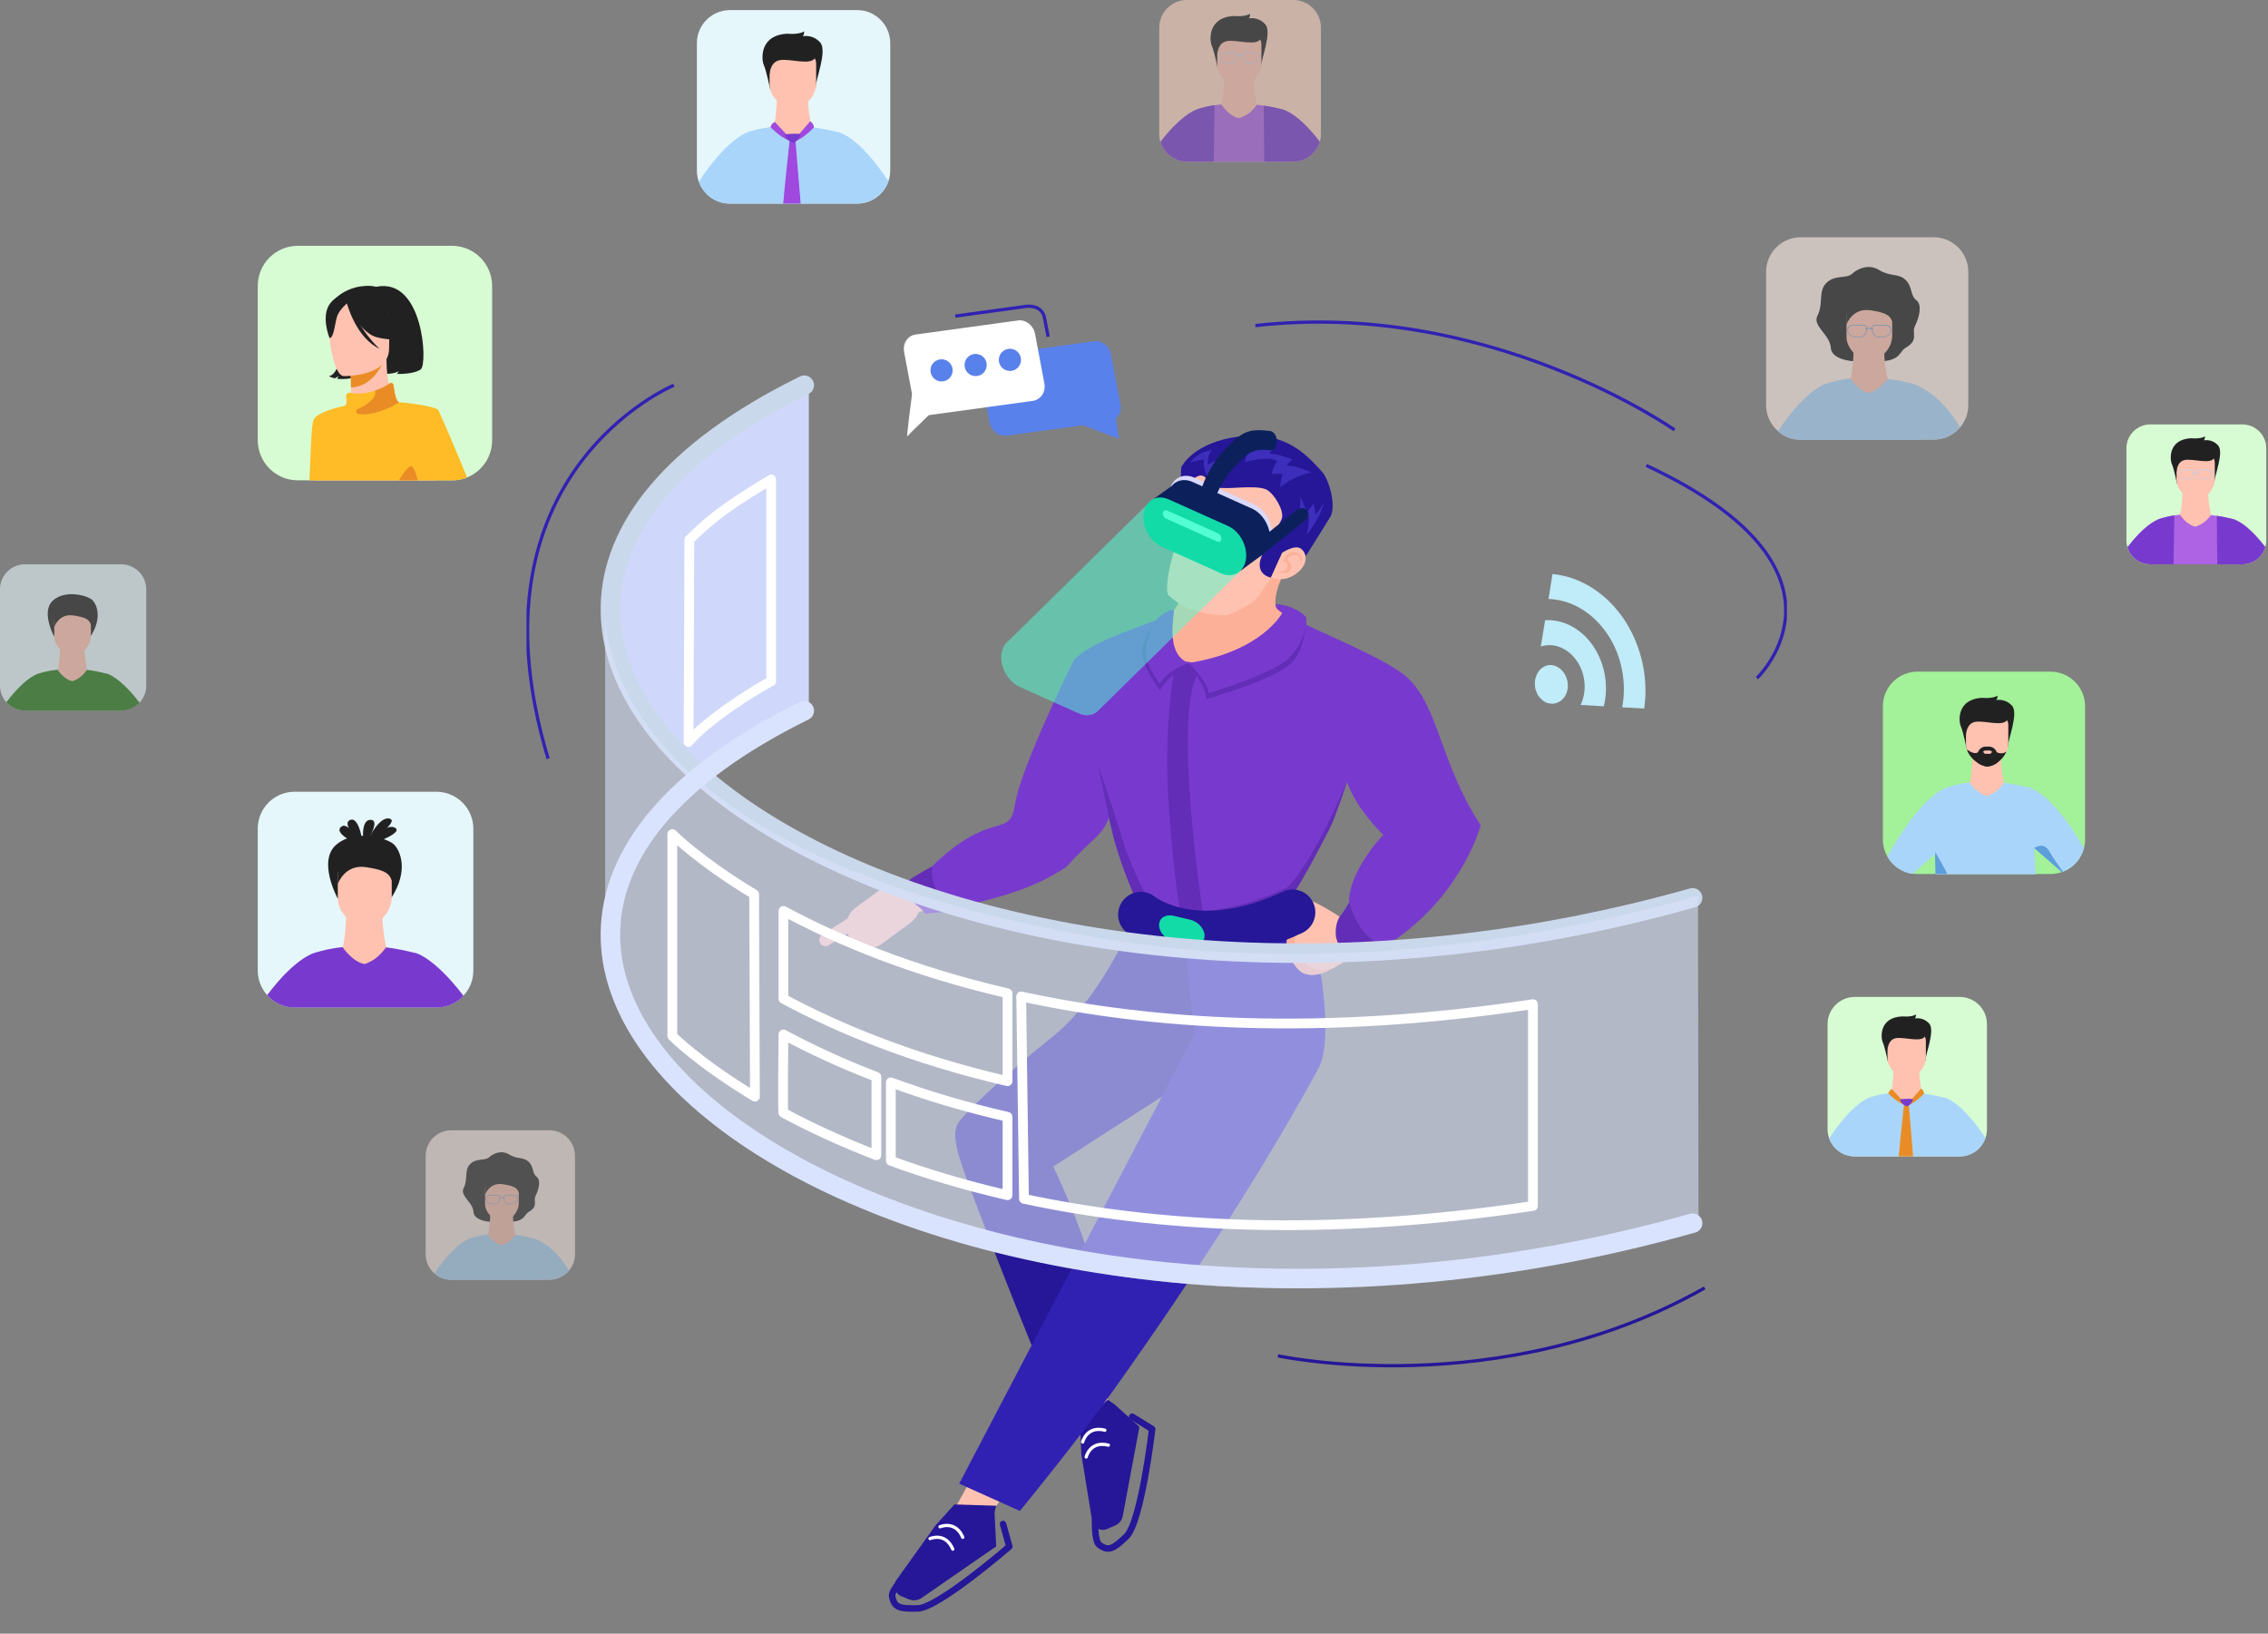 <?xml version="1.0" encoding="UTF-8"?> <svg xmlns="http://www.w3.org/2000/svg" width="672" height="484" viewBox="0 0 672 484" fill="none"><rect x="0" y="0" width="672" height="484" fill="#808080" stroke="none"/> <g opacity="0.6"> <path d="M43.331 174.618V203.133C43.331 205.092 42.578 206.862 41.336 208.181C39.981 209.637 38.061 210.541 35.915 210.541H7.416C5.22 210.541 3.25 209.587 1.882 208.055C0.715 206.749 0 205.016 0 203.12V174.593C0 170.499 3.313 167.185 7.404 167.185H35.915C40.018 167.21 43.331 170.525 43.331 174.618Z" fill="#E6F7FC"></path> <path d="M16.087 188.68C16.087 188.68 11.946 181.171 15.748 177.857C19.538 174.542 26.227 176.526 27.456 177.857C28.686 179.188 30.318 182.992 26.929 188.404L16.087 188.68Z" fill="#212122"></path> <path d="M17.806 191.769C17.806 191.769 17.656 196.402 17.066 198.486L12.373 201.764L30.041 204.413L25.825 198.587C25.825 198.587 24.558 192.372 25.223 190.074C25.888 187.763 17.806 191.769 17.806 191.769Z" fill="#FFC2B0"></path> <path d="M17.781 192.409C17.781 192.409 19.174 195.774 21.809 195.699C24.445 195.624 25.035 192.648 25.035 192.648L17.781 192.409Z" fill="#FFC2B0"></path> <path d="M21.509 194.393C19.601 194.356 16.087 191.819 16.087 188.668V183.758C16.087 182.616 16.89 181.674 17.869 181.674H25.148C26.127 181.674 26.93 182.616 26.93 183.758V188.391C26.93 191.694 23.692 194.431 21.509 194.393Z" fill="#FFC2B0"></path> <path d="M41.348 208.192C39.993 209.649 38.073 210.553 35.927 210.553H7.416C5.22 210.553 3.25 209.599 1.882 208.067C7.993 199.943 11.858 199.428 11.959 199.416C12.686 199.19 14.443 198.675 17.066 198.411C17.066 198.474 19.111 201.475 21.521 201.814C23.014 201.224 24.143 200.646 25.787 198.461C27.645 198.675 29.715 199.102 31.849 199.642V199.629C31.861 199.642 35.488 200.546 41.348 208.192Z" fill="#287B1D"></path> <path d="M16.087 185.755C16.087 185.755 17.405 181.712 21.747 182.339C26.089 182.967 26.465 183.896 26.917 184.976C27.381 186.056 28.272 181.046 28.272 181.046L23.152 179.527C23.152 179.527 16.966 180.23 16.514 181.272C16.075 182.314 16.075 182.314 16.075 182.314L16.087 185.755Z" fill="#212122"></path> </g> <g clip-path="url(#clip0)"> <path d="M520.593 200.89C520.593 200.89 554.228 168.918 487.779 137.886" stroke="#3121B2" stroke-width="0.964" stroke-miterlimit="10"></path> <path d="M496.173 127.386C496.173 127.386 441.23 88.609 371.963 96.47" stroke="#3121B2" stroke-width="0.964" stroke-miterlimit="10"></path> <path d="M328.581 124.923L298.292 129.088C295.944 129.44 293.654 127.622 293.185 125.099L290.426 110.434C289.956 107.911 291.482 105.565 293.83 105.271L324.12 101.106C326.468 100.754 328.757 102.573 329.227 105.095L331.986 119.761C332.455 122.283 330.929 124.63 328.581 124.923Z" fill="#5981EB"></path> <path d="M318.661 125.099C318.661 125.099 331.692 130.203 331.575 129.91C331.457 129.616 329.696 117.532 329.696 117.532L318.661 125.099Z" fill="#5981EB"></path> <path d="M306.04 118.764L275.751 122.929C273.403 123.281 271.113 121.462 270.644 118.94L267.885 104.274C267.415 101.751 268.941 99.405 271.289 99.112L301.579 94.947C303.927 94.594 306.216 96.413 306.686 98.936L309.445 113.601C309.914 116.124 308.388 118.412 306.04 118.764Z" fill="white"></path> <path d="M270.233 116.769C270.233 116.769 268.531 129.675 268.824 129.264C269.118 128.854 278.216 120.054 278.216 120.054L270.233 116.769Z" fill="white"></path> <path d="M467.212 195.829C469.913 199.759 470.206 204.921 468.328 208.852L475.196 209.263C476.663 203.455 475.665 196.767 472.084 191.429C468.445 186.091 463.045 183.451 457.82 183.744L456.529 191.546C460.227 190.314 464.512 191.898 467.212 195.829Z" fill="#C0EBF8"></path> <path d="M459.992 170.076L458.818 177.467C465.217 177.643 471.674 181.163 476.135 187.675C480.596 194.186 482.005 202.282 480.655 209.556L487.171 209.908C487.288 208.969 487.405 208.031 487.464 207.092C487.992 198.938 485.879 190.373 481.007 183.216C475.548 175.297 467.8 170.78 459.992 170.076Z" fill="#C0EBF8"></path> <path d="M454.768 202.399C454.768 202.516 454.768 202.634 454.768 202.751C454.768 202.927 454.827 203.103 454.827 203.338C454.827 203.513 454.885 203.689 454.885 203.865C454.944 204.041 454.944 204.159 455.003 204.335C455.062 204.569 455.12 204.745 455.238 204.921C455.296 205.039 455.296 205.156 455.355 205.273C455.472 205.567 455.649 205.919 455.883 206.212C456.059 206.505 456.294 206.74 456.529 206.975C456.588 207.033 456.705 207.151 456.764 207.209C456.94 207.327 457.057 207.503 457.233 207.62C457.351 207.679 457.468 207.796 457.586 207.855C457.703 207.913 457.879 208.031 457.997 208.089C458.173 208.148 458.29 208.207 458.466 208.265C458.584 208.324 458.642 208.324 458.76 208.324C459.699 208.617 460.697 208.558 461.636 208.089C461.812 208.031 461.988 207.913 462.164 207.796C462.399 207.679 462.575 207.503 462.81 207.327C463.045 207.092 463.28 206.857 463.514 206.564C464.923 204.569 464.923 201.578 463.397 199.348C461.871 197.119 459.347 196.415 457.351 197.589C457.057 197.765 456.764 197.941 456.529 198.175C456.353 198.351 456.177 198.586 456.001 198.762C455.883 198.938 455.766 199.114 455.649 199.29C455.414 199.642 455.238 200.052 455.12 200.463C454.885 201.05 454.768 201.695 454.768 202.399Z" fill="#C0EBF8"></path> <path d="M278.982 113.013C280.798 113.013 282.269 111.542 282.269 109.728C282.269 107.914 280.798 106.443 278.982 106.443C277.167 106.443 275.695 107.914 275.695 109.728C275.695 111.542 277.167 113.013 278.982 113.013Z" fill="#5981EB"></path> <path d="M292.365 108.144C292.365 109.963 290.898 111.429 289.078 111.429C287.259 111.429 285.791 109.963 285.791 108.144C285.791 106.325 287.259 104.859 289.078 104.859C290.898 104.859 292.365 106.325 292.365 108.144Z" fill="#5981EB"></path> <path d="M299.234 109.904C301.049 109.904 302.521 108.433 302.521 106.619C302.521 104.804 301.049 103.333 299.234 103.333C297.418 103.333 295.946 104.804 295.946 106.619C295.946 108.433 297.418 109.904 299.234 109.904Z" fill="#5981EB"></path> <path d="M378.655 401.693C378.655 401.693 444.4 415.948 505.096 381.571" stroke="#251798" stroke-width="0.964" stroke-miterlimit="10"></path> <path d="M199.678 114.127C199.678 114.127 136.927 140.115 162.403 224.766" stroke="#3121B2" stroke-width="0.964" stroke-miterlimit="10"></path> <path d="M256.826 272.941L245.601 280.054C244.725 280.602 243.575 280.328 243.028 279.507C242.48 278.632 242.754 277.483 243.575 276.935L254.8 269.822C255.676 269.275 256.826 269.548 257.373 270.369C257.921 271.245 257.702 272.394 256.826 272.941Z" fill="#FFC2B0"></path> <path d="M316.603 220.643L304.162 248.99L265.085 262.199L268.283 271.227L305.895 261.343C310.293 260.193 313.803 256.948 315.322 252.654L328.189 216.336L316.603 220.643Z" fill="#FFC2B0"></path> <path d="M252.062 278.248C249.872 275.348 250.529 271.19 253.431 269.001L262.027 262.653C264.929 260.464 269.091 261.121 271.281 264.021C273.471 266.921 272.814 271.08 269.912 273.269L261.315 279.616C258.359 281.751 254.197 281.149 252.062 278.248Z" fill="#FFC2B0"></path> <path d="M282.791 270.203C279.812 270.032 274.207 270.733 274.207 270.733C274.207 270.733 273.308 269.419 271.96 268.486C269.269 266.623 268.134 261.544 268.134 261.544C270.996 259.617 273.811 257.905 276.601 256.502C276.576 257.217 276.611 257.968 276.741 258.695C277.212 263.034 279.721 266.814 282.791 270.203Z" fill="#632DB7"></path> <path d="M343.901 298.8L292.924 324.956C285.915 328.567 282.904 336.994 286.025 344.217L320.904 424.109L329.665 420.825C321.835 388.158 317.29 362.767 304.204 348.595L358.466 312.753L343.901 298.8Z" fill="#FFC2B0"></path> <path d="M384.365 322.494L334.867 392.371L289.201 454.259L281.7 449.17L326.654 367.638L367.884 292.726L384.365 322.494Z" fill="#FFC2B0"></path> <path d="M312.074 306.966C322.503 298.695 331.402 282.694 334.549 275.052C337.246 277 343.089 283.682 344.887 294.83C346.685 305.977 362.717 311.011 363.766 312.36L312.074 345.622C312.074 345.622 319.657 361.263 323.312 374.389C326.656 386.399 330.504 409.449 330.504 409.449L314.771 420.237C305.182 398.512 287.622 353.173 285.105 345.622C281.959 336.183 282.858 333.935 284.656 331.688C287.198 328.509 299.039 317.304 312.074 306.966Z" fill="#251798"></path> <path d="M294.676 448.076L295.169 458.144L273.103 473.411C272.008 474.177 270.584 474.341 269.379 473.849L267.08 472.918C265.163 472.152 264.452 469.745 265.656 468.048L277.209 451.906L282.794 445.723L295.169 446.106L294.676 448.076Z" fill="#251798"></path> <path d="M330.103 415.955L337.604 422.741L332.676 449.116C332.457 450.429 331.526 451.523 330.322 452.016L328.022 453.001C326.106 453.822 323.915 452.618 323.587 450.538L320.411 430.949L320.028 422.631L328.186 414.697L330.103 415.955Z" fill="#251798"></path> <path d="M390.059 298.745C388.471 320.962 374.235 323.205 359.889 314.943C345.544 306.68 337.549 287.801 337.549 271.276C337.549 271.276 345.544 246.707 359.889 254.969C374.235 263.232 391.921 272.972 390.059 298.745Z" fill="#251798"></path> <path d="M284.206 439.565L353.877 306.517L351.18 279.997L383.992 273.704C383.992 273.704 390.887 284.942 391.634 290.335C392.533 296.827 393.862 310.646 390.735 316.405C376.224 343.136 355.047 376.655 330.054 411.697C319.127 427.017 302.186 447.656 302.186 447.656L284.206 439.565Z" fill="#3121B3"></path> <path d="M352.716 158.935C352.662 158.935 352.552 158.935 352.497 158.881C352.169 158.771 351.95 158.388 352.114 158.005C352.169 157.841 357.48 143.176 370.074 142.629C370.457 142.629 370.731 142.903 370.785 143.286C370.785 143.669 370.512 143.942 370.128 143.997C358.411 144.544 353.373 158.334 353.373 158.498C353.209 158.771 352.99 158.935 352.716 158.935Z" fill="#52FFD4"></path> <path d="M351.071 280.299L344.995 278.868C342.245 278.232 339.942 275.635 339.942 273.144C339.942 270.653 342.245 269.169 344.995 269.805L351.071 271.236C353.821 271.872 356.124 274.469 356.124 276.96C356.06 279.451 353.821 280.935 351.071 280.299Z" fill="#12DBA8"></path> <path d="M268.394 466.68C268.394 466.68 263.959 471.167 264.342 472.973C264.999 476.366 266.642 476.639 271.898 476.53C278.031 476.421 299.057 458.199 299.057 458.199L297.195 451.523" stroke="#251798" stroke-width="1.928" stroke-miterlimit="10" stroke-linecap="round" stroke-linejoin="round"></path> <path d="M324.463 450.319C324.463 450.319 324.244 456.612 325.722 457.707C328.514 459.731 329.883 458.856 333.716 455.244C338.151 451.031 341.382 423.397 341.382 423.397L335.468 419.731" stroke="#251798" stroke-width="1.928" stroke-miterlimit="10" stroke-linecap="round" stroke-linejoin="round"></path> <path d="M278.523 452.344C278.523 452.344 283.068 450.319 285.258 455.463" stroke="white" stroke-width="0.964" stroke-miterlimit="10" stroke-linecap="round" stroke-linejoin="round"></path> <path d="M275.567 455.846C275.567 455.846 280.112 453.821 282.302 458.965" stroke="white" stroke-width="0.964" stroke-miterlimit="10" stroke-linecap="round" stroke-linejoin="round"></path> <path d="M320.794 427.227C320.794 427.227 321.944 422.357 327.365 423.725" stroke="white" stroke-width="0.964" stroke-miterlimit="10" stroke-linecap="round" stroke-linejoin="round"></path> <path d="M321.834 431.659C321.834 431.659 322.984 426.789 328.405 428.157" stroke="white" stroke-width="0.964" stroke-miterlimit="10" stroke-linecap="round" stroke-linejoin="round"></path> <path d="M399.113 231.645L349.293 220.389L326.78 233.66C326.78 233.66 328.795 243.458 329.907 247.835C331.227 252.907 334.215 261.593 337.619 268.611C352.698 272.294 370.416 270.557 383.618 264.094C383.618 264.094 386.606 259.717 393.902 245.473C395.639 242.207 399.113 231.645 399.113 231.645Z" fill="#783ACE"></path> <path d="M392.79 245.333C385.494 259.578 381.395 262.913 381.395 262.913C368.193 269.306 352.767 272.294 337.689 268.611C352.767 272.294 370.486 270.556 383.688 264.094C383.688 264.094 386.676 259.717 393.971 245.472C395.639 242.207 399.113 231.645 399.113 231.645C399.113 231.645 394.458 242.068 392.79 245.333Z" fill="#632DB7"></path> <path d="M416.554 200.377C408.355 193.359 381.117 183.77 378.477 180.157C375.767 176.474 378.824 164.245 378.824 164.245L370.764 163.758L354.574 181.407C354.574 181.407 349.363 180.99 343.039 183.561C337.898 185.646 323.028 190.162 318.164 195.582C318.164 195.582 302.533 226.989 300.727 238.315C299.059 248.946 294.434 239.268 276.454 256.349C274.656 261.743 280.949 270.283 282.747 270.283C282.747 267.434 300.727 267.151 316.009 256.798C319.605 252.753 324.1 248.708 324.1 248.708C329.798 243.566 329.281 238.315 329.281 238.315L399.114 231.645C401.823 239.774 409.884 247.348 409.884 247.348C406.479 250.753 403.074 256.034 401.476 259.717C399.53 264.164 399.739 267.151 399.739 267.151C401.129 271.529 403.005 275.629 406.479 278.338C407.035 278.825 407.66 279.172 408.285 279.589C409.814 278.616 412.594 279.033 413.983 277.991C433.717 263.955 438.72 244.499 438.72 244.499C426.56 225.947 426.212 208.576 416.554 200.377Z" fill="#783ACE"></path> <path d="M387.093 183.562C387.093 183.909 387.093 184.395 386.954 185.09C386.606 187.453 386.12 193.011 382.437 196.625C377.782 201.28 357.353 207.186 357.353 207.186C357.979 204.546 352.142 196.486 352.142 196.486C374.03 193.081 379.936 181.546 379.936 181.546C378.129 180.504 377.851 179.115 377.851 179.115C382.02 179.045 387.093 181.963 387.093 183.562Z" fill="#632DB7"></path> <path d="M352.281 196.417C352.281 196.417 346.166 200.169 343.665 204.546C343.665 204.546 338.384 197.459 338.384 193.359C338.384 190.094 340.885 185.994 342.692 183.701C343.109 183.145 343.595 182.728 344.012 182.381C346.305 180.922 346.583 180.852 346.583 180.852C346.583 180.852 346.514 181.408 346.375 182.381C346.027 185.924 345.958 194.263 352.281 196.417Z" fill="#632DB7"></path> <path d="M354.991 199.474L352.129 196.578L347.765 199.265C347.765 199.265 344.846 216.08 346.166 236.648C347.487 257.285 349.641 270.209 349.641 270.209L356.45 270.487C356.381 270.556 347.417 211.425 354.991 199.474Z" fill="#632DB7"></path> <path d="M356.38 270.557C349.988 270.765 343.595 270.14 337.62 268.681C334.215 261.663 331.227 252.977 329.907 247.905C328.725 243.527 325.321 226.434 325.321 226.434C325.321 226.434 331.852 245.959 332.547 248.53C333.867 253.603 337.481 261.107 340.885 268.125C345.332 269.237 351.655 270.418 356.38 270.557Z" fill="#632DB7"></path> <path d="M385.891 185.89C384.865 188.046 380.494 194.457 375.912 196.829C370.094 199.911 352.129 196.096 352.129 196.096C352.129 196.096 342.502 195.916 343.707 191.997C344.666 188.876 347.59 179.632 349.991 177.971C350.144 177.945 350.297 177.92 350.451 177.894C351.656 177.756 352.821 177.751 353.899 177.791C358.803 177.918 353.899 175.741 353.899 175.741L374.473 163.674L382.035 166.508C382.035 166.508 377.633 173.98 377.9 178.787C377.91 179.227 378.008 179.62 378.125 179.947C378.595 181.254 382.319 182.611 385.891 185.89Z" fill="#FCB098"></path> <path d="M387.093 183.562C387.093 183.91 387.093 184.396 386.954 185.091C386.606 187.454 385.495 191.414 381.812 195.027C377.156 199.683 357.979 205.381 357.979 205.381C358.604 202.74 352.212 196.417 352.212 196.417C374.099 193.012 380.005 181.478 380.005 181.478C378.199 180.436 377.921 179.046 377.921 179.046C382.02 179.046 387.093 181.964 387.093 183.562Z" fill="#783ACE"></path> <path d="M352.281 196.417C352.281 196.417 346.166 198.224 343.665 202.601C343.665 202.601 339.565 197.459 339.565 193.36C339.565 190.094 340.885 185.994 342.692 183.701C343.109 183.145 343.595 182.729 344.012 182.381C346.305 180.922 346.583 180.852 346.583 180.852C346.583 180.852 347.903 180.366 347.834 181.269C347.417 184.813 345.958 194.263 352.281 196.417Z" fill="#783ACE"></path> <path d="M396.96 271.599C396.96 271.599 388.76 266.179 386.05 266.179C383.341 266.179 377.99 269.306 378.824 272.919C379.658 276.532 382.368 276.254 382.368 276.254C379.241 279.381 383.341 287.303 386.467 288.414C391.192 290.082 395.57 286.191 399.669 284.315C398.836 279.59 395.431 276.741 396.96 271.599Z" fill="#FFC2B0"></path> <path d="M395.014 286.816C392.304 288.276 389.455 289.457 386.468 288.415C383.341 287.303 379.241 279.382 382.368 276.255C382.368 276.255 379.658 276.533 378.824 272.92C378.268 270.349 380.77 268.056 383.202 266.944C381.812 268.125 380.839 269.723 381.187 271.391C382.021 275.004 384.73 274.726 384.73 274.726C381.604 277.853 385.703 285.774 388.83 286.886C390.915 287.581 392.999 287.372 395.014 286.816Z" fill="#FCB098"></path> <path d="M399.808 267.222C398.419 269.862 396.96 271.599 396.96 271.599C396.96 271.599 395.57 273.475 395.778 276.95C395.987 280.215 399.669 284.245 399.669 284.245C402.796 282.786 405.715 281.258 408.355 279.59C407.73 279.243 407.104 278.826 406.548 278.339C403.074 275.699 401.129 271.599 399.808 267.222Z" fill="#632DB7"></path> <path d="M348.878 155.831C348.704 156.868 348.174 162.375 347.337 165.098C346.5 167.821 345.025 175.219 346.262 176.399C347.499 177.578 350.299 179.82 353.287 180.739C356.276 181.658 362.764 182.78 363.98 182.136C365.109 181.538 371.08 179.376 372.842 176.719C374.604 174.062 376.754 171.088 376.754 171.088L384.422 149.456C384.422 149.456 365.43 136.276 354.605 139.563L350.775 145.873C350.775 145.873 348.462 149.379 348.407 151.688C348.264 154.043 349.168 154.175 348.878 155.831Z" fill="#FFC2B0"></path> <path d="M356.353 140.973C357.615 141.361 358.504 143.67 360.895 144.405C363.286 145.14 371.843 143.554 375.107 144.994C377.35 145.974 380.55 151.174 379.815 153.565C379.08 155.956 373.283 163.697 373.233 167.171C373.183 170.645 376.601 171.114 376.601 171.114L379.899 163.695L386.51 165.364C386.51 165.364 393.291 154.655 394.241 152.984C395.947 149.801 393.83 142.026 391.643 139.682C387.539 135.295 381.315 127.639 367.354 129.307C353.392 130.976 350.007 138.441 350.007 138.441C350.007 138.441 349.539 144.694 350.392 146.41C350.392 146.41 353.497 140.095 356.353 140.973Z" fill="#251798"></path> <path d="M380.077 140.415C380.056 140.481 380.036 140.548 379.995 140.681C379.913 140.946 379.485 142.341 379.311 144.323C383.673 141.012 387.04 140.229 388.639 139.994C388.015 139.657 387.351 139.453 386.641 139.162C385.2 138.646 383.075 137.993 381.205 137.927C381.695 137.278 382.318 136.67 382.942 136.062C382.875 136.041 382.809 136.021 382.742 136C380.571 135.26 378.333 134.5 376.111 134.398C376.836 133.458 377.582 132.451 378.511 131.792C373.734 130.542 368.861 129.843 365.101 132.613C366.946 132.525 368.703 132.484 370.471 132.882C369.94 133.664 369.567 134.64 369.337 135.151C369.153 135.748 368.97 136.346 368.852 136.964C371.927 135.947 376.009 135.675 377.383 136.17C377.715 136.272 378.094 136.461 378.426 136.563C377.874 137.412 377.455 138.301 377.103 139.21C376.981 139.609 376.838 140.073 376.715 140.472C377.768 140.359 378.953 140.288 380.077 140.415Z" fill="#3E2EBC"></path> <path d="M356.678 136.13C355.253 136.274 353.833 136.637 352.505 137.174C354.726 134.44 357.015 133.617 359.053 133.371C358.67 133.908 358.353 134.465 358.17 135.062C357.904 135.926 357.838 136.85 357.946 137.683C359.33 136.727 361.031 136.16 362.691 135.725C361.082 137.412 359.274 139.037 358.6 141.228C358.519 141.494 358.457 141.693 358.442 141.979C356.848 140.544 356.617 138.22 356.678 136.13Z" fill="#3E2EBC"></path> <path d="M387.201 151.765C386.68 150.151 386.2 149.349 385.351 146.907C385.316 149.15 385.153 151.572 384.499 153.697C384.193 154.693 383.774 155.582 383.289 156.451C384.571 155.827 386.369 154.708 387.825 153.047C387.866 154.805 387.622 156.547 387.111 158.207C387.091 158.274 387.07 158.34 387.05 158.407C388.812 156.695 391.161 152.837 392.345 148.985C392.366 148.918 392.406 148.786 392.427 148.719C391.712 150.099 390.706 151.243 389.812 152.495C389.725 151.596 389.52 150.37 389.316 149.144C388.825 149.793 387.625 151.096 387.201 151.765Z" fill="#3E2EBC"></path> <path d="M379.965 163.716C379.965 163.716 383.709 161.233 385.477 162.576C387.265 163.853 387.736 167.05 384.37 169.723C381.091 172.35 378.062 171.564 376.6 171.115L379.965 163.716Z" fill="#FFC2B0"></path> <path d="M378.229 169.362C378.229 169.362 381.141 169.821 381.407 168.012C381.738 166.224 380.047 166.286 380.047 166.286C380.047 166.286 381.257 163.532 383.214 163.552C385.171 163.572 386.402 165.477 385.355 166.754C385.355 166.754 385.635 163.715 382.908 164.548C381.38 165.024 381.314 165.948 381.314 165.948C381.314 165.948 383.491 166.908 382.286 168.936C381.423 170.561 378.229 169.362 378.229 169.362Z" fill="#FCB098"></path> <path d="M369.409 163.432L351.826 155.541C348.309 153.984 345.939 149.523 346.511 145.664C347.083 141.805 350.375 139.963 353.891 141.519L371.475 149.41C374.991 150.967 377.362 155.429 376.79 159.288C376.218 163.146 372.926 164.989 369.409 163.432Z" fill="#D9D9FF"></path> <path d="M373.512 164.753C373.352 164.812 367.653 169.062 367.653 169.062L340.499 153.439L341.981 147.711L347.052 144.077L373.512 164.753Z" fill="#0C215C"></path> <path d="M368.857 164.695L351.273 156.804C347.757 155.247 345.386 150.785 345.958 146.927C346.53 143.068 349.823 141.225 353.339 142.782L370.923 150.673C374.439 152.23 376.809 156.691 376.237 160.55C375.665 164.409 372.373 166.252 368.857 164.695Z" fill="#0C215C"></path> <path opacity="0.51" d="M367.651 169.008L341.132 148.226L299.039 189.676C298.509 190.018 298.092 190.465 297.73 190.964C297.267 191.683 296.918 192.56 296.737 193.593C296.165 197.452 298.588 201.858 302.052 203.47L319.636 211.362C321.998 212.417 324.254 211.907 325.659 210.291L367.651 169.008Z" fill="#52FFD4"></path> <path d="M361.782 169.857L344.198 161.965C340.682 160.409 338.311 155.947 338.883 152.088C339.455 148.229 342.747 146.387 346.263 147.944L363.847 155.835C367.363 157.391 369.734 161.853 369.162 165.712C368.59 169.571 365.298 171.413 361.782 169.857Z" fill="#12DBA8"></path> <path d="M345.484 153.649L360.595 160.435C361.199 160.684 361.784 160.394 361.87 159.742C361.956 159.09 361.552 158.347 360.947 158.043L345.835 151.257C345.231 151.008 344.646 151.298 344.56 151.95C344.474 152.602 344.878 153.345 345.484 153.649Z" fill="#52FFD4"></path> <path d="M371.056 164.133C371.788 164.974 373.143 165.036 374.038 164.302L386.893 154.077C387.842 153.342 388.014 152.038 387.282 151.198C386.55 150.357 385.195 150.295 384.3 151.029L371.499 161.252C370.552 162.041 370.378 163.291 371.056 164.133Z" fill="#0C215C"></path> <path d="M376.449 133.396C374.168 133.15 372.003 133.115 370.098 134.37C368.509 135.397 367.152 136.849 365.794 138.302C362.927 141.481 360.461 145.351 359.225 150.368C358.415 153.586 354.217 151.079 355.079 147.805C356.652 141.533 359.57 136.675 363.227 132.819C364.899 131.086 366.732 129.293 368.755 128.305C371.044 127.2 373.593 127.383 376.201 127.673C378.914 127.905 379.111 133.684 376.449 133.396Z" fill="#0C215C"></path> <path d="M338.034 270.98C338.034 270.98 353.783 284.024 382.983 270.284" stroke="#251798" stroke-width="13.492" stroke-miterlimit="10" stroke-linecap="round" stroke-linejoin="round"></path> <path d="M352.702 280.05L347.639 278.857C345.347 278.327 343.428 276.163 343.428 274.088C343.428 272.012 345.347 270.775 347.639 271.305L352.702 272.498C354.994 273.028 356.913 275.192 356.913 277.267C356.86 279.343 354.994 280.58 352.702 280.05Z" fill="#12DBA8"></path> <path d="M283.032 93.654L303.988 90.78C303.988 90.78 308.802 90.017 309.506 94.358L310.563 99.755" stroke="#3121B2" stroke-width="0.964" stroke-miterlimit="10"></path> <path d="M239.653 113.424V210.569L207.015 229.283C193.397 214.617 157.472 173.729 199.619 140.526C241.766 107.323 239.653 113.424 239.653 113.424Z" fill="#CFD8FA"></path> <path d="M501.515 266.006C275.225 329.831 80.105 192.032 238.303 114.127" stroke="#CAD8EB" stroke-width="5.783" stroke-miterlimit="10" stroke-linecap="round" stroke-linejoin="round"></path> <path opacity="0.57" d="M179.309 272.869V176.31C179.309 176.31 167.627 250.695 326.353 278.031C373.489 286.127 434.655 284.543 503.1 265.419L503.276 362.154C484.727 368.255 344.961 412.956 229.028 341.622C186.94 315.81 179.309 290.879 179.309 272.869Z" fill="#D9E3FD"></path> <path d="M501.515 362.388C275.225 426.272 80.105 288.414 238.303 210.569" stroke="#D9E3FD" stroke-width="5.783" stroke-miterlimit="10" stroke-linecap="round" stroke-linejoin="round"></path> <path d="M223.686 324.903C207.073 314.93 199.208 306.952 199.208 306.952V247.116C199.208 247.116 207.015 255.036 223.451 264.95L223.686 324.903Z" stroke="white" stroke-width="2.891" stroke-miterlimit="10" stroke-linecap="round" stroke-linejoin="round"></path> <path d="M204.021 219.838C208.835 213.737 224.508 203.706 228.5 201.887V142.051C216.231 149.501 211.418 152.904 204.256 159.885L204.021 219.838Z" stroke="white" stroke-width="2.891" stroke-miterlimit="10" stroke-linecap="round" stroke-linejoin="round"></path> <path d="M303.401 355.173C341.909 363.445 391.804 366.671 454.203 357.285V297.508C391.335 307.011 341.204 303.609 302.58 295.22L303.401 355.173Z" stroke="white" stroke-width="2.891" stroke-miterlimit="10" stroke-linecap="round" stroke-linejoin="round"></path> <path d="M298.529 320.327C270.06 313.757 248.106 304.489 232.139 295.924V269.877C248.106 278.442 270.06 287.711 298.529 294.281V320.327Z" stroke="white" stroke-width="2.891" stroke-miterlimit="10" stroke-linecap="round" stroke-linejoin="round"></path> <path d="M298.529 354.117C285.673 351.125 274.168 347.664 263.954 343.91V320.679C274.168 324.434 285.732 327.953 298.529 330.887V354.117Z" stroke="white" stroke-width="2.891" stroke-miterlimit="10" stroke-linecap="round" stroke-linejoin="round"></path> <path d="M259.669 342.267C249.044 338.161 239.887 333.878 232.139 329.713C231.845 329.537 232.139 306.483 232.139 306.483C239.887 310.648 249.044 314.989 259.669 319.037V342.267Z" stroke="white" stroke-width="2.891" stroke-miterlimit="10" stroke-linecap="round" stroke-linejoin="round"></path> </g> <path d="M140.249 245.527V287.56C140.249 290.447 139.139 293.057 137.307 295C135.31 297.147 132.479 298.48 129.316 298.48H87.308C84.071 298.48 81.166 297.073 79.15 294.815C77.43 292.89 76.376 290.336 76.376 287.541V245.489C76.376 239.456 81.259 234.569 87.289 234.569H129.316C135.365 234.606 140.249 239.493 140.249 245.527Z" fill="#E6F7FC"></path> <path d="M100.09 266.256C100.09 266.256 93.986 255.188 99.591 250.302C105.177 245.415 115.036 248.34 116.849 250.302C118.662 252.264 121.066 257.872 116.072 265.849L100.09 266.256Z" fill="#212122"></path> <path d="M102.624 270.81C102.624 270.81 102.402 277.64 101.533 280.712L94.615 285.543L120.66 289.449L114.444 280.861C114.444 280.861 112.576 271.699 113.557 268.312C114.537 264.906 102.624 270.81 102.624 270.81Z" fill="#FFC2B0"></path> <path d="M102.587 271.754C102.587 271.754 104.641 276.714 108.525 276.603C112.41 276.492 113.279 272.106 113.279 272.106L102.587 271.754Z" fill="#FFC2B0"></path> <path d="M108.081 274.679C105.269 274.623 100.09 270.884 100.09 266.239V259.002C100.09 257.317 101.274 255.929 102.717 255.929H113.445C114.888 255.929 116.072 257.317 116.072 259.002V265.831C116.072 270.699 111.3 274.734 108.081 274.679Z" fill="#FFC2B0"></path> <path d="M137.326 295.019C135.328 297.166 132.498 298.499 129.335 298.499H87.308C84.071 298.499 81.167 297.092 79.15 294.834C88.159 282.859 93.856 282.1 94.004 282.081C95.077 281.748 97.667 280.989 101.533 280.601C101.533 280.693 104.548 285.117 108.1 285.616C110.301 284.747 111.966 283.895 114.389 280.675C117.126 280.989 120.179 281.619 123.323 282.414V282.396C123.342 282.414 128.688 283.747 137.326 295.019Z" fill="#783ACE"></path> <path d="M100.09 261.944C100.09 261.944 102.033 255.985 108.433 256.91C114.833 257.836 115.388 259.205 116.054 260.797C116.738 262.389 118.052 255.004 118.052 255.004L110.505 252.764C110.505 252.764 101.385 253.801 100.719 255.337C100.072 256.873 100.072 256.873 100.072 256.873L100.09 261.944Z" fill="#212122"></path> <path d="M107.563 250.414C107.563 250.414 100.812 244.269 103.697 242.955C106.602 241.659 107.563 250.414 107.563 250.414Z" fill="#212122"></path> <path d="M107.286 250.58C107.286 250.58 98.74 247.36 100.959 245.065C103.161 242.788 107.286 250.58 107.286 250.58Z" fill="#212122"></path> <path d="M107.841 250.764C107.841 250.764 106.435 242.843 109.82 242.898C113.205 242.954 107.841 250.764 107.841 250.764Z" fill="#212122"></path> <path d="M108.322 250.247C108.322 250.247 111.984 241.733 115.388 242.529C118.792 243.306 108.322 250.247 108.322 250.247Z" fill="#212122"></path> <path d="M108.136 250.765C108.136 250.765 113.963 243.547 117.015 245.231C120.086 246.915 108.136 250.765 108.136 250.765Z" fill="#212122"></path> <g opacity="0.6"> <path d="M583.2 80.552V119.994C583.2 122.511 582.293 124.825 580.776 126.62C578.89 128.841 576.097 130.248 572.952 130.248H533.533C530.943 130.248 528.576 129.285 526.781 127.712C524.636 125.824 523.285 123.085 523.285 120.012V80.552C523.285 74.888 527.873 70.298 533.533 70.298H572.952C578.612 70.298 583.2 74.888 583.2 80.552Z" fill="#FEEEE7"></path> <path d="M549.053 107C549.053 107 542.616 106.686 542.449 102.966C542.264 99.245 536.955 96.543 538.491 93.563C540.378 89.898 538.657 86.4 541.043 83.939C543.67 81.236 546.981 82.698 548.739 81.125C550.496 79.552 553.696 78.09 556.841 80.033C560.004 81.977 562.408 80.94 564.48 82.81C566.774 84.883 565.905 87.492 567.791 88.918C569.53 90.213 568.809 93.767 567.366 96.654C566.312 98.727 568.735 100.689 564.573 103.077C562.834 104.076 563.222 106.575 557.95 107C555.564 107.204 550.44 106.094 549.053 107Z" fill="#212122"></path> <path d="M549.238 103.706C549.238 103.706 549.053 109.499 548.313 112.109L542.431 116.218L564.536 119.531L559.264 112.238C559.264 112.238 557.673 104.465 558.505 101.577C559.356 98.709 549.238 103.706 549.238 103.706Z" fill="#FFC2B0"></path> <path d="M549.219 104.52C549.219 104.52 550.977 108.74 554.269 108.647C557.562 108.555 558.32 104.835 558.32 104.835L549.219 104.52Z" fill="#FFC2B0"></path> <path d="M553.881 107.001C551.495 106.963 547.111 103.78 547.111 99.838V93.693C547.111 92.249 548.11 91.083 549.331 91.083H558.432C559.652 91.083 560.651 92.268 560.651 93.693V99.486C560.651 103.632 556.619 107.056 553.881 107.001Z" fill="#FFC2B0"></path> <path d="M566.793 113.719C564.11 113.053 561.595 112.516 559.264 112.238C557.211 114.959 555.731 115.7 553.863 116.44C550.847 116.014 548.295 112.201 548.295 112.127C545.002 112.461 542.801 113.164 541.894 113.442C541.635 113.479 535.753 114.386 526.763 127.804C528.557 129.396 530.925 130.34 533.515 130.34H537.566H540.84H568.772C568.772 130.303 568.772 130.285 568.772 130.247H572.934C576.079 130.247 578.872 128.841 580.758 126.62C574.451 115.774 566.793 113.719 566.793 113.719Z" fill="#AAD5FB"></path> <path d="M547.093 96.192C547.093 96.192 548.758 91.139 554.177 91.916C559.597 92.712 560.078 93.859 560.652 95.211C561.225 96.562 562.335 90.287 562.335 90.287L555.935 88.381C555.935 88.381 548.184 89.269 547.629 90.565C547.074 91.861 547.074 91.861 547.074 91.861L547.093 96.192Z" fill="#212122"></path> <path d="M560.078 96.858C559.782 96.488 559.283 96.284 558.709 96.284H555.824C555.269 96.284 554.899 96.432 554.677 96.747C554.584 96.895 554.529 97.061 554.51 97.228C554.029 97.099 553.549 97.173 553.234 97.247C553.216 97.061 553.179 96.895 553.068 96.747C552.864 96.432 552.476 96.284 551.939 96.284H549.054C548.48 96.284 547.981 96.488 547.685 96.858C547.407 97.191 547.315 97.635 547.407 98.117C547.74 99.745 549.608 99.949 550.552 99.949C550.848 99.949 551.033 99.93 551.07 99.93C551.939 99.93 552.568 99.431 553.012 98.357C553.086 98.172 553.216 97.839 553.234 97.469C553.549 97.395 554.029 97.302 554.51 97.45C554.529 97.82 554.658 98.172 554.732 98.357C555.176 99.431 555.805 99.93 556.675 99.93C556.712 99.93 556.915 99.949 557.193 99.949C558.136 99.949 560.004 99.745 560.337 98.117C560.43 97.635 560.337 97.191 560.078 96.858ZM553.049 97.543C553.012 97.857 552.901 98.172 552.846 98.302C552.439 99.301 551.865 99.764 551.07 99.764H551.051C551.051 99.764 550.274 99.856 549.461 99.69C548.388 99.468 547.759 98.931 547.592 98.098C547.5 97.654 547.574 97.284 547.814 96.987C548.073 96.654 548.536 96.469 549.035 96.469H551.921C552.402 96.469 552.735 96.599 552.901 96.858C552.994 96.987 553.031 97.136 553.031 97.302C552.883 97.358 552.79 97.395 552.772 97.395C552.716 97.413 552.698 97.487 552.716 97.543C552.735 97.58 552.772 97.617 552.827 97.617C552.846 97.617 552.864 97.617 552.883 97.598C552.901 97.598 552.957 97.58 553.049 97.543ZM560.152 98.098C559.986 98.931 559.357 99.468 558.284 99.69C557.47 99.856 556.693 99.764 556.693 99.764H556.675C555.879 99.764 555.324 99.301 554.899 98.302C554.843 98.172 554.732 97.857 554.695 97.524C554.751 97.543 554.806 97.58 554.862 97.598C554.917 97.635 554.991 97.598 555.01 97.543C555.047 97.487 555.01 97.413 554.954 97.395C554.862 97.339 554.769 97.302 554.677 97.284C554.695 97.136 554.732 96.987 554.806 96.858C554.973 96.599 555.306 96.469 555.787 96.469H558.672C559.19 96.469 559.634 96.654 559.893 96.987C560.171 97.265 560.245 97.654 560.152 98.098Z" fill="#5C9FDB"></path> </g> <g opacity="0.6"> <path d="M391.385 8.2V39.725C391.385 40.509 391.266 41.279 391.059 41.989C390.113 45.29 387.154 47.732 383.589 47.895C383.456 47.909 383.323 47.909 383.19 47.909H351.683C351.624 47.909 351.565 47.909 351.521 47.909C351.462 47.909 351.417 47.909 351.358 47.909C347.793 47.761 344.805 45.334 343.829 42.048C343.607 41.308 343.489 40.539 343.489 39.725V8.2C343.489 3.671 347.157 0 351.669 0H383.175C387.731 0 391.385 3.671 391.385 8.2Z" fill="#FCD4C2"></path> <path d="M362.733 22.793C362.733 22.793 362.556 28.402 361.831 30.904L356.151 34.87L377.51 38.067L372.422 31.022C372.422 31.022 370.884 23.503 371.697 20.721C372.511 17.953 362.733 22.793 362.733 22.793Z" fill="#FFC2B0"></path> <path d="M362.704 23.577C362.704 23.577 364.39 27.647 367.57 27.558C370.75 27.47 371.475 23.873 371.475 23.873L362.704 23.577Z" fill="#FFC2B0"></path> <path d="M360.81 20.277C360.81 20.277 359.79 15.141 359.065 13.587C358.355 12.033 357.748 5.091 365.692 4.736C365.692 4.736 368.739 5.091 370.41 4.085C370.41 4.085 370.41 5.106 369.996 5.461C369.996 5.461 372.747 4.81 374.892 7.193C377.037 9.591 373.457 17.953 373.635 19.936L360.81 20.277Z" fill="#212122"></path> <path d="M367.215 25.975C364.908 25.93 360.663 22.867 360.663 19.063V13.128C360.663 11.737 361.624 10.597 362.807 10.597H371.609C372.792 10.597 373.753 11.737 373.753 13.128V18.723C373.768 22.719 369.863 26.034 367.215 25.975Z" fill="#FFC2B0"></path> <path d="M360.662 16.296C360.662 16.296 360.677 12.729 363.502 12.181C366.327 11.633 372.643 13.913 373.546 11.323C374.448 8.718 361.328 8.762 360.662 10.42C359.996 12.077 360.662 16.296 360.662 16.296Z" fill="#212122"></path> <path d="M381.593 47.909H351.698C351.639 47.909 351.58 47.909 351.536 47.909C352.29 41.056 353.917 32.783 355.219 32.25C355.219 32.25 355.367 32.191 355.648 32.102H355.663C356.343 31.895 357.778 31.495 359.863 31.17H359.878C360.485 31.081 361.136 30.992 361.846 30.918C361.846 31.007 364.301 34.603 367.215 35.003C369.034 34.292 370.454 33.671 372.436 31.036C373.087 31.11 373.753 31.199 374.448 31.303C376.12 31.554 377.865 31.91 379.699 32.368C379.921 32.428 380.128 32.472 380.35 32.531C380.439 32.546 380.528 32.576 380.616 32.605C380.616 32.605 380.631 32.694 380.69 33.227C380.794 34.455 381.06 37.963 381.593 47.909Z" fill="#AD63E3"></path> <path d="M355.441 32.132C355.426 32.132 355.426 32.132 355.411 32.132C355.293 32.162 355.145 32.191 354.953 32.265C354.938 32.265 354.923 32.265 354.923 32.28C354.908 32.28 354.908 32.295 354.893 32.295C354.879 32.295 354.879 32.295 354.879 32.295C353.296 32.842 349.346 34.84 343.829 42.033C344.805 45.319 347.779 47.761 351.358 47.895C351.417 47.895 351.462 47.895 351.521 47.895C351.58 47.895 351.639 47.895 351.684 47.895H354.657H359.627C359.716 42.833 359.775 38.422 359.819 35.418C359.834 34.086 359.849 33.02 359.863 32.295C359.878 31.555 359.878 31.17 359.878 31.17H359.863C358.296 31.362 356.373 31.866 355.441 32.132Z" fill="#783ACE"></path> <path d="M380.616 32.606C380.217 32.458 379.936 32.398 379.803 32.369C378.753 32.102 376.356 31.525 374.448 31.303C374.448 31.348 374.448 32.265 374.463 33.834C374.478 34.84 374.478 36.128 374.493 37.623C374.522 40.406 374.552 43.958 374.611 47.909H380.276H383.205C383.338 47.909 383.471 47.909 383.604 47.895C387.169 47.717 390.128 45.275 391.074 41.989C385.912 35.225 382.229 33.212 380.616 32.606Z" fill="#783ACE"></path> <path d="M372.777 15.999C372.51 15.659 372.052 15.481 371.549 15.481H368.96C368.472 15.481 368.117 15.629 367.94 15.895C367.851 16.029 367.806 16.177 367.792 16.325C367.363 16.221 366.934 16.265 366.638 16.339C366.623 16.177 366.579 16.029 366.49 15.895C366.298 15.614 365.958 15.481 365.469 15.481H362.881C362.363 15.481 361.919 15.673 361.653 15.999C361.402 16.295 361.328 16.695 361.416 17.139C361.712 18.604 363.398 18.796 364.242 18.796C364.508 18.796 364.685 18.782 364.715 18.782C365.499 18.782 366.061 18.323 366.46 17.361C366.534 17.198 366.638 16.887 366.653 16.561C366.934 16.487 367.363 16.413 367.792 16.532C367.806 16.857 367.925 17.183 367.984 17.346C368.383 18.308 368.945 18.767 369.729 18.767C369.759 18.767 369.937 18.782 370.203 18.782C371.046 18.782 372.732 18.589 373.028 17.124C373.117 16.709 373.028 16.31 372.777 15.999ZM366.46 16.621C366.431 16.917 366.327 17.183 366.283 17.301C365.913 18.189 365.395 18.619 364.685 18.619H364.671C364.671 18.619 363.961 18.707 363.236 18.545C362.274 18.352 361.712 17.864 361.564 17.124C361.49 16.739 361.55 16.384 361.771 16.132C362.008 15.836 362.407 15.673 362.866 15.673H365.455C365.884 15.673 366.179 15.792 366.342 16.014C366.416 16.132 366.46 16.265 366.46 16.413C366.327 16.458 366.239 16.487 366.239 16.502C366.194 16.532 366.165 16.591 366.194 16.635C366.209 16.68 366.253 16.695 366.283 16.695C366.298 16.695 366.313 16.695 366.327 16.68C366.327 16.665 366.386 16.65 366.46 16.621ZM372.851 17.109C372.703 17.864 372.141 18.337 371.179 18.53C370.439 18.678 369.744 18.604 369.744 18.604H369.729C369.019 18.604 368.516 18.189 368.132 17.287C368.088 17.168 367.984 16.887 367.954 16.591C367.999 16.606 368.058 16.635 368.102 16.665C368.147 16.695 368.221 16.665 368.235 16.621C368.265 16.576 368.235 16.502 368.191 16.487C368.117 16.443 368.028 16.413 367.94 16.384C367.954 16.251 367.984 16.117 368.058 15.999C368.206 15.777 368.502 15.659 368.945 15.659H371.534C371.993 15.659 372.392 15.821 372.629 16.117C372.865 16.369 372.939 16.724 372.851 17.109Z" fill="#AAD5FB"></path> </g> <path d="M671.489 132.838V160.114C671.489 160.793 671.386 161.459 671.207 162.074C670.388 164.929 667.828 167.042 664.744 167.183C664.629 167.196 664.514 167.196 664.398 167.196H637.138C637.087 167.196 637.035 167.196 636.997 167.196C636.946 167.196 636.907 167.196 636.856 167.196C633.772 167.068 631.186 164.968 630.342 162.125C630.15 161.485 630.047 160.819 630.047 160.114V132.838C630.047 128.919 633.221 125.743 637.125 125.743H664.386C668.328 125.743 671.489 128.919 671.489 132.838Z" fill="#D7FCD3"></path> <path d="M646.699 145.464C646.699 145.464 646.545 150.317 645.918 152.482L641.003 155.914L659.484 158.68L655.082 152.584C655.082 152.584 653.751 146.079 654.455 143.671C655.159 141.276 646.699 145.464 646.699 145.464Z" fill="#FFC2B0"></path> <path d="M646.673 146.143C646.673 146.143 648.132 149.665 650.884 149.588C653.635 149.511 654.262 146.399 654.262 146.399L646.673 146.143Z" fill="#FFC2B0"></path> <path d="M645.034 143.287C645.034 143.287 644.151 138.843 643.524 137.499C642.91 136.154 642.385 130.148 649.258 129.841C649.258 129.841 651.894 130.148 653.34 129.277C653.34 129.277 653.34 130.161 652.982 130.468C652.982 130.468 655.363 129.905 657.218 131.967C659.074 134.041 655.977 141.277 656.13 142.993L645.034 143.287Z" fill="#212122"></path> <path d="M650.576 148.217C648.579 148.179 644.906 145.528 644.906 142.237V137.101C644.906 135.898 645.738 134.912 646.762 134.912H654.377C655.401 134.912 656.233 135.898 656.233 137.101V141.942C656.246 145.4 652.867 148.268 650.576 148.217Z" fill="#FFC2B0"></path> <path d="M644.906 139.842C644.906 139.842 644.919 136.756 647.364 136.282C649.808 135.808 655.273 137.78 656.054 135.539C656.835 133.285 645.482 133.324 644.906 134.758C644.33 136.192 644.906 139.842 644.906 139.842Z" fill="#212122"></path> <path d="M663.016 167.196H637.151C637.099 167.196 637.048 167.196 637.01 167.196C637.662 161.267 639.07 154.108 640.197 153.647C640.197 153.647 640.325 153.596 640.568 153.519H640.581C641.169 153.34 642.411 152.994 644.215 152.712H644.228C644.753 152.635 645.316 152.559 645.93 152.495C645.93 152.571 648.055 155.683 650.576 156.029C652.15 155.414 653.379 154.877 655.094 152.597C655.657 152.661 656.233 152.738 656.835 152.828C658.281 153.045 659.791 153.353 661.378 153.75C661.57 153.801 661.749 153.839 661.941 153.89C662.018 153.903 662.095 153.929 662.171 153.955C662.171 153.955 662.184 154.031 662.235 154.492C662.325 155.555 662.555 158.59 663.016 167.196Z" fill="#AD63E3"></path> <path d="M640.389 153.545C640.376 153.545 640.376 153.545 640.363 153.545C640.261 153.57 640.133 153.596 639.966 153.66C639.953 153.66 639.941 153.66 639.941 153.673C639.928 153.673 639.928 153.686 639.915 153.686C639.902 153.686 639.902 153.686 639.902 153.686C638.533 154.159 635.116 155.888 630.342 162.112C631.186 164.955 633.759 167.068 636.856 167.183C636.907 167.183 636.946 167.183 636.997 167.183C637.048 167.183 637.099 167.183 637.138 167.183H639.71H644.011C644.087 162.804 644.139 158.987 644.177 156.388C644.19 155.235 644.203 154.313 644.215 153.686C644.228 153.045 644.228 152.712 644.228 152.712H644.215C642.859 152.879 641.195 153.314 640.389 153.545Z" fill="#783ACE"></path> <path d="M662.172 153.954C661.826 153.826 661.583 153.775 661.468 153.749C660.559 153.519 658.486 153.019 656.835 152.827C656.835 152.866 656.835 153.66 656.848 155.017C656.861 155.888 656.861 157.002 656.873 158.295C656.899 160.703 656.925 163.776 656.976 167.195H661.878H664.412C664.527 167.195 664.642 167.195 664.757 167.183C667.842 167.029 670.401 164.916 671.22 162.073C666.754 156.221 663.567 154.479 662.172 153.954Z" fill="#783ACE"></path> <path d="M655.388 139.586C655.158 139.291 654.761 139.138 654.326 139.138H652.086C651.664 139.138 651.357 139.266 651.203 139.496C651.126 139.612 651.088 139.74 651.075 139.868C650.704 139.778 650.333 139.816 650.077 139.88C650.064 139.74 650.026 139.612 649.949 139.496C649.783 139.253 649.488 139.138 649.066 139.138H646.826C646.378 139.138 645.994 139.304 645.764 139.586C645.546 139.842 645.482 140.188 645.559 140.572C645.815 141.84 647.274 142.006 648.004 142.006C648.234 142.006 648.387 141.993 648.413 141.993C649.091 141.993 649.578 141.596 649.923 140.764C649.987 140.623 650.077 140.354 650.09 140.073C650.333 140.009 650.704 139.944 651.075 140.047C651.088 140.329 651.19 140.61 651.242 140.751C651.587 141.584 652.073 141.981 652.752 141.981C652.777 141.981 652.931 141.993 653.161 141.993C653.891 141.993 655.35 141.827 655.606 140.559C655.683 140.201 655.606 139.855 655.388 139.586ZM649.923 140.124C649.898 140.38 649.808 140.61 649.77 140.713C649.45 141.481 649.002 141.853 648.387 141.853H648.375C648.375 141.853 647.76 141.929 647.133 141.789C646.301 141.622 645.815 141.199 645.687 140.559C645.623 140.226 645.674 139.919 645.866 139.701C646.071 139.445 646.416 139.304 646.813 139.304H649.053C649.424 139.304 649.68 139.407 649.821 139.599C649.885 139.701 649.923 139.816 649.923 139.944C649.808 139.983 649.731 140.009 649.731 140.021C649.693 140.047 649.667 140.098 649.693 140.137C649.706 140.175 649.744 140.188 649.77 140.188C649.782 140.188 649.795 140.188 649.808 140.175C649.808 140.162 649.859 140.149 649.923 140.124ZM655.452 140.546C655.324 141.199 654.838 141.609 654.006 141.776C653.366 141.904 652.765 141.84 652.765 141.84H652.752C652.137 141.84 651.702 141.481 651.37 140.7C651.331 140.598 651.242 140.354 651.216 140.098C651.254 140.111 651.306 140.137 651.344 140.162C651.382 140.188 651.446 140.162 651.459 140.124C651.485 140.085 651.459 140.021 651.421 140.009C651.357 139.97 651.28 139.944 651.203 139.919C651.216 139.804 651.242 139.688 651.306 139.586C651.434 139.394 651.689 139.291 652.073 139.291H654.313C654.71 139.291 655.055 139.432 655.26 139.688C655.465 139.906 655.529 140.213 655.452 140.546Z" fill="#AAD5FB"></path> <path d="M263.775 12.797V50.516C263.775 51.643 263.578 52.716 263.238 53.718C262.059 57.151 259.002 59.727 255.302 60.228C254.873 60.281 254.426 60.317 253.98 60.317H216.283C212.029 60.317 208.418 57.617 207.06 53.825C206.684 52.788 206.488 51.679 206.488 50.516V12.797C206.488 7.378 210.867 2.997 216.283 2.997H253.98C259.395 2.997 263.775 7.396 263.775 12.797Z" fill="#E6F7FC"></path> <path d="M230.206 29.002C230.206 29.002 230.01 34.904 229.259 37.551L223.289 41.718L245.793 45.08L240.43 37.658C240.43 37.658 238.804 29.735 239.662 26.82C240.502 23.904 230.206 29.002 230.206 29.002Z" fill="#FFC2B0"></path> <path d="M230.171 29.824C230.171 29.824 231.958 34.116 235.301 34.009C238.661 33.919 239.412 30.128 239.412 30.128L230.171 29.824Z" fill="#FFC2B0"></path> <path d="M228.169 26.354C228.169 26.354 227.078 20.953 226.328 19.307C225.577 17.662 224.951 10.365 233.316 9.989C233.316 9.989 236.534 10.365 238.285 9.292C238.285 9.292 238.285 10.365 237.838 10.741C237.838 10.741 240.734 10.043 243.004 12.565C245.274 15.087 241.503 23.904 241.681 25.978L228.169 26.354Z" fill="#212122"></path> <path d="M234.925 32.345C232.494 32.309 228.026 29.072 228.026 25.066V18.806C228.026 17.34 229.045 16.142 230.296 16.142H239.555C240.806 16.142 241.825 17.34 241.825 18.806V24.708C241.825 28.911 237.714 32.399 234.925 32.345Z" fill="#FFC2B0"></path> <path d="M228.026 22.151C228.026 22.151 228.044 18.395 231.011 17.823C233.978 17.25 240.645 19.647 241.592 16.911C242.54 14.174 228.723 14.21 228.026 15.963C227.329 17.715 228.026 22.151 228.026 22.151Z" fill="#212122"></path> <path d="M249.028 39.339C248.385 39.106 248.063 39.071 248.063 39.071V39.088C245.614 38.48 243.308 38.051 241.146 37.765C240.895 37.729 240.663 37.711 240.413 37.675C238.929 39.643 237.75 40.537 236.516 41.163C236.248 41.306 235.962 41.431 235.676 41.539C235.426 41.646 235.176 41.753 234.925 41.843C234.604 41.789 234.282 41.717 233.96 41.61C233.781 41.539 233.603 41.467 233.424 41.395C231.047 40.269 229.241 37.622 229.241 37.55C228.902 37.586 228.58 37.622 228.276 37.658C225.47 38.015 223.557 38.534 222.735 38.784C222.556 38.802 216.426 39.643 207.06 53.825C208.418 57.599 212.029 60.318 216.283 60.318H253.979C254.426 60.318 254.873 60.282 255.302 60.228C259.002 59.727 262.041 57.152 263.238 53.718C256.142 42.934 251.066 40.09 249.028 39.339Z" fill="#AAD5FB"></path> <path d="M229.581 36.119C229.581 36.119 228.58 36.531 228.294 37.675C228.294 37.675 232.298 41.806 234.925 41.86L229.581 36.119Z" fill="#A049DE"></path> <path d="M234.926 41.86L240.091 35.922C240.091 35.922 241.164 36.62 241.146 37.782C241.146 37.764 237.142 42.003 234.926 41.86Z" fill="#A049DE"></path> <path d="M237.231 60.317H232.065C232.673 53.378 233.424 46.51 233.781 43.291C233.853 42.647 233.906 42.128 233.942 41.824C233.942 41.771 233.96 41.717 233.96 41.681C233.96 41.663 233.96 41.627 233.96 41.61C233.978 41.484 233.978 41.413 233.978 41.413H234.496L235.319 41.395H235.658C235.658 41.395 235.658 41.449 235.676 41.556C235.676 41.61 235.694 41.681 235.694 41.771C235.694 41.842 235.712 41.914 235.712 42.003C235.748 42.379 235.783 42.933 235.855 43.631C236.141 46.957 236.695 53.646 237.231 60.317Z" fill="#A049DE"></path> <path d="M232.959 39.749C232.959 39.749 235.336 39.517 236.802 39.66C237.088 39.696 237.249 40 237.106 40.25C236.694 40.983 235.872 42.253 234.996 42.253C233.781 42.253 231.868 39.821 232.959 39.749Z" fill="#783ACE"></path> <path d="M588.73 303.443V334.536C588.73 335.465 588.568 336.35 588.288 337.175C587.315 340.006 584.796 342.129 581.746 342.542C581.392 342.586 581.024 342.615 580.655 342.615H549.58C546.074 342.615 543.097 340.389 541.977 337.264C541.668 336.409 541.506 335.495 541.506 334.536V303.443C541.506 298.976 545.116 295.364 549.58 295.364H580.655C585.12 295.364 588.73 298.991 588.73 303.443Z" fill="#D7FCD3"></path> <path d="M561.058 316.801C561.058 316.801 560.896 321.666 560.277 323.848L555.355 327.283L573.906 330.055L569.486 323.936C569.486 323.936 568.145 317.405 568.852 315.002C569.545 312.599 561.058 316.801 561.058 316.801Z" fill="#FFC2B0"></path> <path d="M561.029 317.478C561.029 317.478 562.502 321.016 565.258 320.928C568.028 320.854 568.647 317.729 568.647 317.729L561.029 317.478Z" fill="#FFC2B0"></path> <path d="M559.378 314.618C559.378 314.618 558.479 310.166 557.861 308.809C557.242 307.453 556.726 301.438 563.622 301.128C563.622 301.128 566.274 301.438 567.718 300.553C567.718 300.553 567.718 301.438 567.35 301.747C567.35 301.747 569.737 301.172 571.608 303.251C573.479 305.33 570.37 312.598 570.517 314.309L559.378 314.618Z" fill="#212122"></path> <path d="M564.948 319.556C562.944 319.527 559.261 316.858 559.261 313.556V308.396C559.261 307.187 560.101 306.199 561.132 306.199H568.764C569.796 306.199 570.636 307.187 570.636 308.396V313.261C570.636 316.726 567.247 319.601 564.948 319.556Z" fill="#FFC2B0"></path> <path d="M559.26 311.153C559.26 311.153 559.275 308.057 561.721 307.585C564.167 307.113 569.663 309.089 570.444 306.833C571.225 304.578 559.835 304.607 559.26 306.052C558.686 307.497 559.26 311.153 559.26 311.153Z" fill="#212122"></path> <path d="M576.574 325.322C576.043 325.13 575.778 325.101 575.778 325.101V325.116C573.759 324.614 571.858 324.26 570.076 324.025C569.869 323.995 569.678 323.98 569.472 323.951C568.249 325.573 567.276 326.31 566.259 326.826C566.038 326.944 565.803 327.047 565.567 327.135C565.361 327.224 565.154 327.312 564.948 327.386C564.683 327.342 564.418 327.283 564.152 327.194C564.005 327.135 563.858 327.076 563.71 327.017C561.751 326.089 560.262 323.907 560.262 323.848C559.983 323.877 559.717 323.907 559.467 323.936C557.154 324.231 555.577 324.659 554.899 324.865C554.752 324.88 549.698 325.573 541.977 337.264C543.097 340.375 546.073 342.616 549.58 342.616H580.655C581.023 342.616 581.392 342.586 581.745 342.542C584.795 342.129 587.3 340.006 588.287 337.175C582.438 328.285 578.253 325.941 576.574 325.322Z" fill="#AAD5FB"></path> <path d="M560.542 322.668C560.542 322.668 559.717 323.007 559.481 323.951C559.481 323.951 562.782 327.356 564.948 327.401L560.542 322.668Z" fill="#EA8C26"></path> <path d="M564.948 327.401L569.207 322.506C569.207 322.506 570.091 323.081 570.076 324.039C570.076 324.024 566.775 327.518 564.948 327.401Z" fill="#EA8C26"></path> <path d="M566.849 342.615H562.59C563.091 336.895 563.71 331.234 564.005 328.58C564.064 328.049 564.108 327.622 564.137 327.371C564.137 327.327 564.152 327.282 564.152 327.253C564.152 327.238 564.152 327.209 564.152 327.194C564.167 327.091 564.167 327.032 564.167 327.032H564.594L565.272 327.017H565.552C565.552 327.017 565.552 327.061 565.567 327.15C565.567 327.194 565.581 327.253 565.581 327.327C565.581 327.386 565.596 327.445 565.596 327.518C565.626 327.828 565.655 328.285 565.714 328.86C565.95 331.602 566.407 337.116 566.849 342.615Z" fill="#EA8C26"></path> <path d="M563.327 325.66C563.327 325.66 565.287 325.469 566.495 325.587C566.731 325.616 566.863 325.867 566.745 326.073C566.407 326.678 565.729 327.724 565.007 327.724C564.005 327.724 562.428 325.719 563.327 325.66Z" fill="#783ACE"></path> <path d="M145.816 84.727V130.444C145.816 135.423 142.746 139.698 138.399 141.457C138.14 141.568 137.881 141.66 137.622 141.734C136.456 142.104 135.236 142.308 133.941 142.308H88.251C81.684 142.308 76.376 136.996 76.376 130.425V84.709C76.376 78.138 81.684 72.826 88.251 72.826H133.941C140.489 72.845 145.816 78.157 145.816 84.727Z" fill="#D7FCD3"></path> <path d="M111.485 84.967C110.209 84.653 108.729 84.579 106.99 84.838C106.99 84.838 103.901 85.134 100.979 87.114C98.666 88.688 95.318 92.056 99.055 101.329L100.831 104.513C100.239 111.453 97.409 111.453 97.409 111.453C97.409 111.453 98.648 112.064 99.24 112.064C99.24 112.064 100.109 111.731 100.294 111.25C100.294 111.25 100.128 112.009 99.906 112.249C99.906 112.249 104.715 112.712 107.12 110.88C108.433 109.899 109.858 107.566 110.783 105.197L114.427 105.456C114.464 107.03 113.909 108.825 112.151 110.694C112.151 110.694 116.646 111.139 118.163 109.899C118.163 109.899 117.867 110.509 117.59 110.787C117.59 110.787 122.621 110.972 124.693 109.399C126.765 107.807 125.433 82.08 111.485 84.967Z" fill="#212122"></path> <path d="M128.892 142.326H93.32C92.895 139.568 92.617 136.995 92.784 134.515C92.987 131.406 94.356 128.611 95.984 126.353C98.611 122.651 101.903 120.338 101.903 120.338C101.903 120.338 101.977 120.319 102.125 120.301C102.384 120.264 102.81 120.19 103.291 120.134C103.735 119.893 103.92 118.283 103.975 116.395C103.994 115.877 103.994 115.322 103.994 114.785C103.994 114.322 103.994 113.841 103.975 113.378C103.975 113.156 103.957 112.953 103.957 112.731C103.957 112.675 103.957 112.601 103.957 112.545C103.957 112.453 103.957 112.36 103.957 112.268C103.957 112.194 103.957 112.138 103.957 112.064C103.957 111.953 103.957 111.861 103.938 111.75C103.938 111.602 103.92 111.472 103.92 111.342C103.92 111.305 103.92 111.287 103.92 111.25C103.92 111.12 103.901 110.991 103.901 110.88C103.901 110.732 103.883 110.584 103.883 110.454V110.343C103.864 110.121 103.864 109.917 103.846 109.732C103.846 109.677 103.846 109.64 103.846 109.584C103.846 109.529 103.846 109.473 103.827 109.417C103.827 109.362 103.827 109.306 103.827 109.269C103.827 109.121 103.809 108.973 103.809 108.881C103.809 108.862 103.809 108.825 103.809 108.807C103.809 108.788 103.809 108.751 103.809 108.733C103.809 108.64 103.79 108.585 103.79 108.585L109.802 107.4L113.908 106.586L114.389 106.493L114.519 106.475C114.519 108.011 114.593 109.455 114.741 110.75C114.87 111.842 115.037 112.86 115.24 113.767C115.98 117.08 117.164 119.079 117.996 119.412C118.033 119.431 118.052 119.431 118.089 119.449C122.158 120.282 128.374 130.925 128.892 142.326Z" fill="#FFC2B0"></path> <path d="M103.753 108.603C103.753 108.603 103.975 111.787 103.993 114.785C109.654 114.619 112.65 109.455 113.871 106.586L103.753 108.603Z" fill="#EA8C26"></path> <path d="M101.866 111.435C101.866 111.435 115.259 111.657 115.277 103.309C115.277 94.962 117.016 89.354 108.47 88.873C99.924 88.373 98.241 91.556 97.575 94.351C96.89 97.127 98.389 111.176 101.866 111.435Z" fill="#FFC2B0"></path> <path d="M102.365 88.669C102.365 88.669 106.028 98.46 111.67 99.922C117.293 101.366 119.735 99.867 119.735 99.867C119.735 99.867 115.425 96.443 114.518 90.446C114.518 90.427 105.121 84.005 102.365 88.669Z" fill="#212122"></path> <path d="M103.272 89.465C103.272 89.465 100.534 91.649 99.868 93.778C99.202 95.906 98.906 100.274 97.63 100.126C97.63 100.126 94.874 93.463 97.963 89.706C101.256 85.708 103.272 89.465 103.272 89.465Z" fill="#212122"></path> <path d="M102.772 89.798C102.772 89.798 105.381 100.052 112.484 103.346C112.484 103.346 105.381 97.035 104.77 90.261C104.178 83.486 102.772 89.798 102.772 89.798Z" fill="#212122"></path> <path d="M136.661 137.254C136.439 136.718 136.198 136.162 135.995 135.644C135.884 135.385 135.773 135.126 135.662 134.867C135.662 134.848 135.662 134.848 135.662 134.848C132.573 127.482 130.112 121.929 129.872 121.522C129.187 120.356 119.735 119.19 118.366 119.208C117.367 119.208 116.812 115.877 116.59 114.063C116.535 113.563 115.962 113.304 115.536 113.582C115.444 113.656 115.333 113.711 115.24 113.785C115.111 113.859 115 113.952 114.87 114.026C114.741 114.1 114.63 114.174 114.5 114.248C114.408 114.304 114.334 114.341 114.241 114.396C114.149 114.452 114.056 114.507 113.964 114.544C113.871 114.6 113.797 114.637 113.705 114.674C113.612 114.711 113.538 114.766 113.446 114.803C113.353 114.84 113.279 114.896 113.187 114.933C113.113 114.97 113.057 114.988 112.983 115.025C112.854 115.081 112.724 115.136 112.613 115.192C112.521 115.229 112.428 115.266 112.336 115.303C112.28 115.322 112.206 115.359 112.151 115.377C111.799 115.507 111.467 115.636 111.115 115.747C108.229 116.691 105.547 116.784 103.993 116.414C103.956 116.395 103.919 116.395 103.882 116.377C103.087 116.173 102.366 116.876 102.551 117.672C102.754 118.616 102.81 119.653 102.273 120.171C99.868 120.708 94.042 122.188 92.95 124.28C92.173 125.76 92.099 134.534 91.674 142.326H92.58H103.79H133.96C135.236 142.326 136.476 142.122 137.641 141.752C137.9 141.659 138.159 141.567 138.418 141.474C137.807 140.031 137.216 138.624 136.661 137.254Z" fill="#FFBC27"></path> <path d="M123.823 142.326H118.163C119.606 139.957 120.975 138.217 121.752 138.124C122.436 138.05 123.158 139.827 123.823 142.326Z" fill="#EA8C26"></path> <path d="M118.348 119.19C118.348 119.19 111.281 123.669 105.936 122.614C105.936 122.614 104.659 121.8 106.416 120.985C108.081 120.226 111.947 117.968 111.096 115.729C112.558 115.247 114.075 114.544 115.517 113.563C115.943 113.286 116.498 113.545 116.572 114.044C116.794 115.877 117.33 119.19 118.348 119.19Z" fill="#EA8C26"></path> <path d="M617.804 209.242V248.684C617.804 249.573 617.693 250.443 617.471 251.275C616.639 254.477 614.29 257.069 611.256 258.253C611.145 258.29 611.015 258.346 610.904 258.383C609.85 258.753 608.74 258.938 607.556 258.938H568.137C567.62 258.938 567.102 258.901 566.602 258.827C563.402 258.346 560.701 256.402 559.184 253.682C558.352 252.201 557.89 250.498 557.89 248.684V209.242C557.89 203.578 562.477 198.988 568.137 198.988H607.556C613.217 198.988 617.804 203.578 617.804 209.242Z" fill="#A3F199"></path> <path d="M584.489 224.03C584.489 224.03 584.323 229.398 583.639 231.804L578.2 235.598L598.659 238.671L593.775 231.915C593.775 231.915 592.296 224.715 593.072 222.05C593.849 219.385 584.489 224.03 584.489 224.03Z" fill="#FFC2B0"></path> <path d="M584.471 224.771C584.471 224.771 586.08 228.676 589.133 228.584C592.185 228.491 592.869 225.049 592.869 225.049L584.471 224.771Z" fill="#FFC2B0"></path> <path d="M582.659 221.625C582.659 221.625 581.678 216.701 580.994 215.221C580.31 213.74 579.736 207.095 587.357 206.744C587.357 206.744 590.28 207.095 591.871 206.114C591.871 206.114 591.871 207.095 591.464 207.428C591.464 207.428 594.09 206.799 596.162 209.094C598.215 211.389 594.793 219.404 594.96 221.291L582.659 221.625Z" fill="#212122"></path> <path d="M595.052 214.758V220.125C595.052 221.014 594.848 221.884 594.497 222.679C593.886 224.049 592.869 225.215 591.759 225.992C590.76 226.696 589.706 227.084 588.781 227.066C587.986 227.047 586.95 226.659 585.951 225.992C584.601 225.104 583.324 223.716 582.769 222.087V222.069L582.751 221.995C582.584 221.495 582.51 220.977 582.51 220.44V214.758C582.51 213.425 583.435 212.333 584.564 212.333H592.98C594.127 212.352 595.052 213.444 595.052 214.758Z" fill="#FFC2B0"></path> <path d="M600.749 233.211C600.749 233.211 595.94 232.175 593.794 231.934C591.889 234.451 590.539 235.136 588.8 235.821C586.007 235.432 583.657 231.897 583.657 231.823C580.624 232.138 578.57 232.786 577.738 233.045C577.535 233.063 570.098 234.1 559.222 253.793C560.739 256.514 563.439 258.457 566.639 258.939C568.045 257.735 571.042 255.107 573.41 253.053C573.391 253.719 573.373 254.311 573.391 254.83C573.428 256.236 573.484 257.643 573.502 259.031H603.173C603.117 258.328 603.062 257.643 603.043 256.977C602.932 254.941 602.84 253.071 602.766 251.368C602.766 251.35 602.766 251.331 602.766 251.331C602.766 251.313 602.766 251.294 602.766 251.276C603.191 251.646 603.709 252.09 604.264 252.572C604.375 252.664 604.486 252.775 604.597 252.868C604.689 252.96 604.8 253.034 604.893 253.127C605.041 253.238 605.17 253.367 605.318 253.497C605.577 253.719 605.836 253.941 606.095 254.163C606.206 254.274 606.336 254.367 606.447 254.478C606.502 254.533 606.576 254.589 606.632 254.645C606.706 254.7 606.78 254.774 606.854 254.83C606.909 254.885 606.965 254.922 607.02 254.978C607.15 255.089 607.279 255.2 607.409 255.311C607.52 255.403 607.612 255.496 607.723 255.588C607.816 255.662 607.89 255.737 607.982 255.811C608.296 256.088 608.592 256.347 608.888 256.606C608.999 256.717 609.129 256.81 609.24 256.903C609.369 257.014 609.48 257.106 609.591 257.217C609.665 257.291 609.758 257.365 609.832 257.439C609.869 257.476 609.906 257.495 609.943 257.532C610.072 257.643 610.183 257.754 610.294 257.847C610.424 257.958 610.535 258.05 610.646 258.143C610.701 258.18 610.738 258.217 610.775 258.254C610.831 258.291 610.868 258.346 610.923 258.383C611.034 258.346 611.164 258.309 611.275 258.254C614.327 257.069 616.658 254.478 617.49 251.276C607.298 233.73 600.749 233.211 600.749 233.211Z" fill="#AAD5FB"></path> <path d="M582.51 217.812C582.51 217.812 582.529 214.387 585.23 213.869C587.93 213.351 593.979 215.535 594.849 213.036C595.699 210.538 583.139 210.593 582.51 212.185C581.882 213.758 582.51 217.812 582.51 217.812Z" fill="#212122"></path> <path d="M576.998 258.939H573.483C573.446 257.532 573.409 256.144 573.373 254.737C573.354 254.219 573.354 253.608 573.391 252.96C573.391 252.812 573.409 252.664 573.409 252.516C573.446 252.572 573.502 252.664 573.594 252.794C574.094 253.645 575.537 256.033 576.998 258.939Z" fill="#5C9FDB"></path> <path d="M591.759 223.624V225.993C590.761 226.696 589.706 227.085 588.781 227.066C587.986 227.048 586.95 226.659 585.951 225.993V223.605C585.951 222.291 587.024 221.199 588.356 221.199H589.355C590.687 221.236 591.759 222.31 591.759 223.624Z" fill="#212122"></path> <path d="M611.256 258.253C611.145 258.29 611.015 258.346 610.904 258.383C610.849 258.346 610.812 258.309 610.757 258.253C610.72 258.216 610.664 258.179 610.627 258.142C610.516 258.05 610.405 257.939 610.276 257.846C610.165 257.754 610.035 257.643 609.924 257.531C609.887 257.494 609.85 257.476 609.813 257.439C609.739 257.365 609.647 257.291 609.573 257.217C609.462 257.124 609.332 257.013 609.221 256.902C609.11 256.81 608.981 256.699 608.87 256.606C608.574 256.347 608.259 256.088 607.963 255.81C607.871 255.736 607.797 255.662 607.704 255.588C607.593 255.496 607.501 255.403 607.39 255.31C607.26 255.199 607.131 255.088 607.001 254.977C606.946 254.922 606.89 254.885 606.835 254.829C606.761 254.774 606.687 254.7 606.613 254.644C606.558 254.589 606.484 254.533 606.428 254.478C606.317 254.366 606.188 254.274 606.077 254.163C605.818 253.941 605.559 253.719 605.3 253.497C605.152 253.367 605.022 253.256 604.874 253.126C604.782 253.034 604.671 252.941 604.578 252.867C604.467 252.775 604.356 252.664 604.245 252.571C603.69 252.09 603.172 251.646 602.747 251.276C602.728 251.276 602.728 251.257 602.71 251.257C602.71 251.257 602.71 251.257 602.728 251.239C603.006 251.035 605.577 249.351 607.186 252.201C608.333 254.237 610.165 256.773 611.256 258.253Z" fill="#5C9FDB"></path> <path d="M594.497 222.679C593.369 225.27 590.724 227.103 588.781 227.084C586.913 227.047 583.731 224.956 582.788 222.105V222.087L582.77 222.013C582.77 222.013 584.767 223.715 586.099 222.883H591.667C591.648 222.864 593.091 223.697 594.497 222.679Z" fill="#212122"></path> <path d="M589.466 223.346H588.263C587.986 223.346 587.634 222.902 587.634 222.624C587.634 222.624 587.986 222.347 588.263 222.347H589.466C589.743 222.347 590.15 222.569 590.205 222.735C590.205 222.735 590.039 223.346 589.466 223.346Z" fill="#FFC2B0"></path> <g opacity="0.5"> <path d="M170.366 342.448V371.571C170.366 373.429 169.697 375.138 168.577 376.463C167.184 378.103 165.122 379.142 162.8 379.142H133.694C131.782 379.142 130.034 378.431 128.709 377.269C127.125 375.876 126.128 373.853 126.128 371.584V342.448C126.128 338.267 129.515 334.877 133.694 334.877H162.8C166.979 334.877 170.366 338.267 170.366 342.448Z" fill="#FEEEE7"></path> <path d="M145.154 361.977C145.154 361.977 140.401 361.745 140.278 358.998C140.141 356.251 136.221 354.256 137.355 352.056C138.748 349.35 137.478 346.767 139.24 344.949C141.179 342.954 143.624 344.034 144.921 342.872C146.219 341.71 148.582 340.631 150.904 342.066C153.239 343.501 155.015 342.735 156.544 344.116C158.238 345.646 157.596 347.573 158.989 348.625C160.273 349.582 159.74 352.206 158.675 354.338C157.897 355.868 159.686 357.317 156.613 359.08C155.329 359.818 155.616 361.663 151.723 361.977C149.961 362.127 146.178 361.307 145.154 361.977Z" fill="#212122"></path> <path d="M145.29 359.544C145.29 359.544 145.153 363.822 144.607 365.749L140.264 368.783L156.585 371.229L152.692 365.844C152.692 365.844 151.518 360.105 152.132 357.973C152.761 355.855 145.29 359.544 145.29 359.544Z" fill="#FFC2B0"></path> <path d="M145.276 360.146C145.276 360.146 146.574 363.261 149.005 363.193C151.436 363.125 151.996 360.378 151.996 360.378L145.276 360.146Z" fill="#FFC2B0"></path> <path d="M148.718 361.977C146.956 361.95 143.719 359.6 143.719 356.689V352.152C143.719 351.086 144.457 350.225 145.358 350.225H152.078C152.979 350.225 153.717 351.099 153.717 352.152V356.429C153.717 359.49 150.739 362.018 148.718 361.977Z" fill="#FFC2B0"></path> <path d="M158.251 366.938C156.271 366.446 154.413 366.05 152.692 365.845C151.176 367.854 150.084 368.4 148.704 368.947C146.478 368.633 144.593 365.817 144.593 365.763C142.162 366.009 140.537 366.528 139.868 366.733C139.676 366.76 135.333 367.43 128.695 377.338C130.02 378.513 131.768 379.21 133.68 379.21H136.672H139.089H159.713C159.713 379.183 159.713 379.169 159.713 379.142H162.786C165.108 379.142 167.17 378.103 168.563 376.463C163.906 368.455 158.251 366.938 158.251 366.938Z" fill="#AAD5FB"></path> <path d="M143.706 353.996C143.706 353.996 144.935 350.265 148.937 350.839C152.938 351.427 153.293 352.274 153.717 353.272C154.14 354.269 154.96 349.637 154.96 349.637L150.234 348.229C150.234 348.229 144.511 348.885 144.102 349.842C143.692 350.798 143.692 350.798 143.692 350.798L143.706 353.996Z" fill="#212122"></path> <path d="M153.293 354.488C153.075 354.215 152.706 354.064 152.283 354.064H150.152C149.742 354.064 149.469 354.174 149.305 354.406C149.237 354.515 149.196 354.638 149.182 354.761C148.827 354.666 148.472 354.72 148.24 354.775C148.226 354.638 148.199 354.515 148.117 354.406C147.967 354.174 147.68 354.064 147.284 354.064H145.153C144.73 354.064 144.361 354.215 144.143 354.488C143.938 354.734 143.869 355.062 143.938 355.417C144.184 356.62 145.563 356.77 146.26 356.77C146.478 356.77 146.615 356.757 146.642 356.757C147.284 356.757 147.748 356.388 148.076 355.595C148.131 355.458 148.226 355.212 148.24 354.939C148.472 354.884 148.827 354.816 149.182 354.925C149.196 355.199 149.292 355.458 149.346 355.595C149.674 356.388 150.138 356.757 150.78 356.757C150.808 356.757 150.958 356.77 151.163 356.77C151.859 356.77 153.239 356.62 153.485 355.417C153.553 355.062 153.485 354.734 153.293 354.488ZM148.103 354.994C148.076 355.226 147.994 355.458 147.953 355.554C147.653 356.292 147.229 356.634 146.642 356.634H146.628C146.628 356.634 146.055 356.702 145.454 356.579C144.662 356.415 144.197 356.019 144.074 355.404C144.006 355.076 144.061 354.802 144.238 354.584C144.429 354.338 144.771 354.201 145.14 354.201H147.27C147.625 354.201 147.871 354.297 147.994 354.488C148.062 354.584 148.09 354.693 148.09 354.816C147.98 354.857 147.912 354.884 147.899 354.884C147.858 354.898 147.844 354.953 147.858 354.994C147.871 355.021 147.899 355.048 147.94 355.048C147.953 355.048 147.967 355.048 147.98 355.035C147.994 355.035 148.035 355.021 148.103 354.994ZM153.348 355.404C153.225 356.019 152.761 356.415 151.969 356.579C151.368 356.702 150.794 356.634 150.794 356.634H150.78C150.193 356.634 149.783 356.292 149.469 355.554C149.428 355.458 149.346 355.226 149.319 354.98C149.36 354.994 149.401 355.021 149.442 355.035C149.483 355.062 149.538 355.035 149.551 354.994C149.578 354.953 149.551 354.898 149.51 354.884C149.442 354.843 149.374 354.816 149.305 354.802C149.319 354.693 149.346 354.584 149.401 354.488C149.524 354.297 149.77 354.201 150.125 354.201H152.255C152.638 354.201 152.966 354.338 153.157 354.584C153.362 354.789 153.416 355.076 153.348 355.404Z" fill="#5C9FDB"></path> </g> <defs> <clipPath id="clip0"> <rect width="373.452" height="432.462" fill="white" transform="translate(156.004 51.534)"></rect> </clipPath> </defs> </svg> 